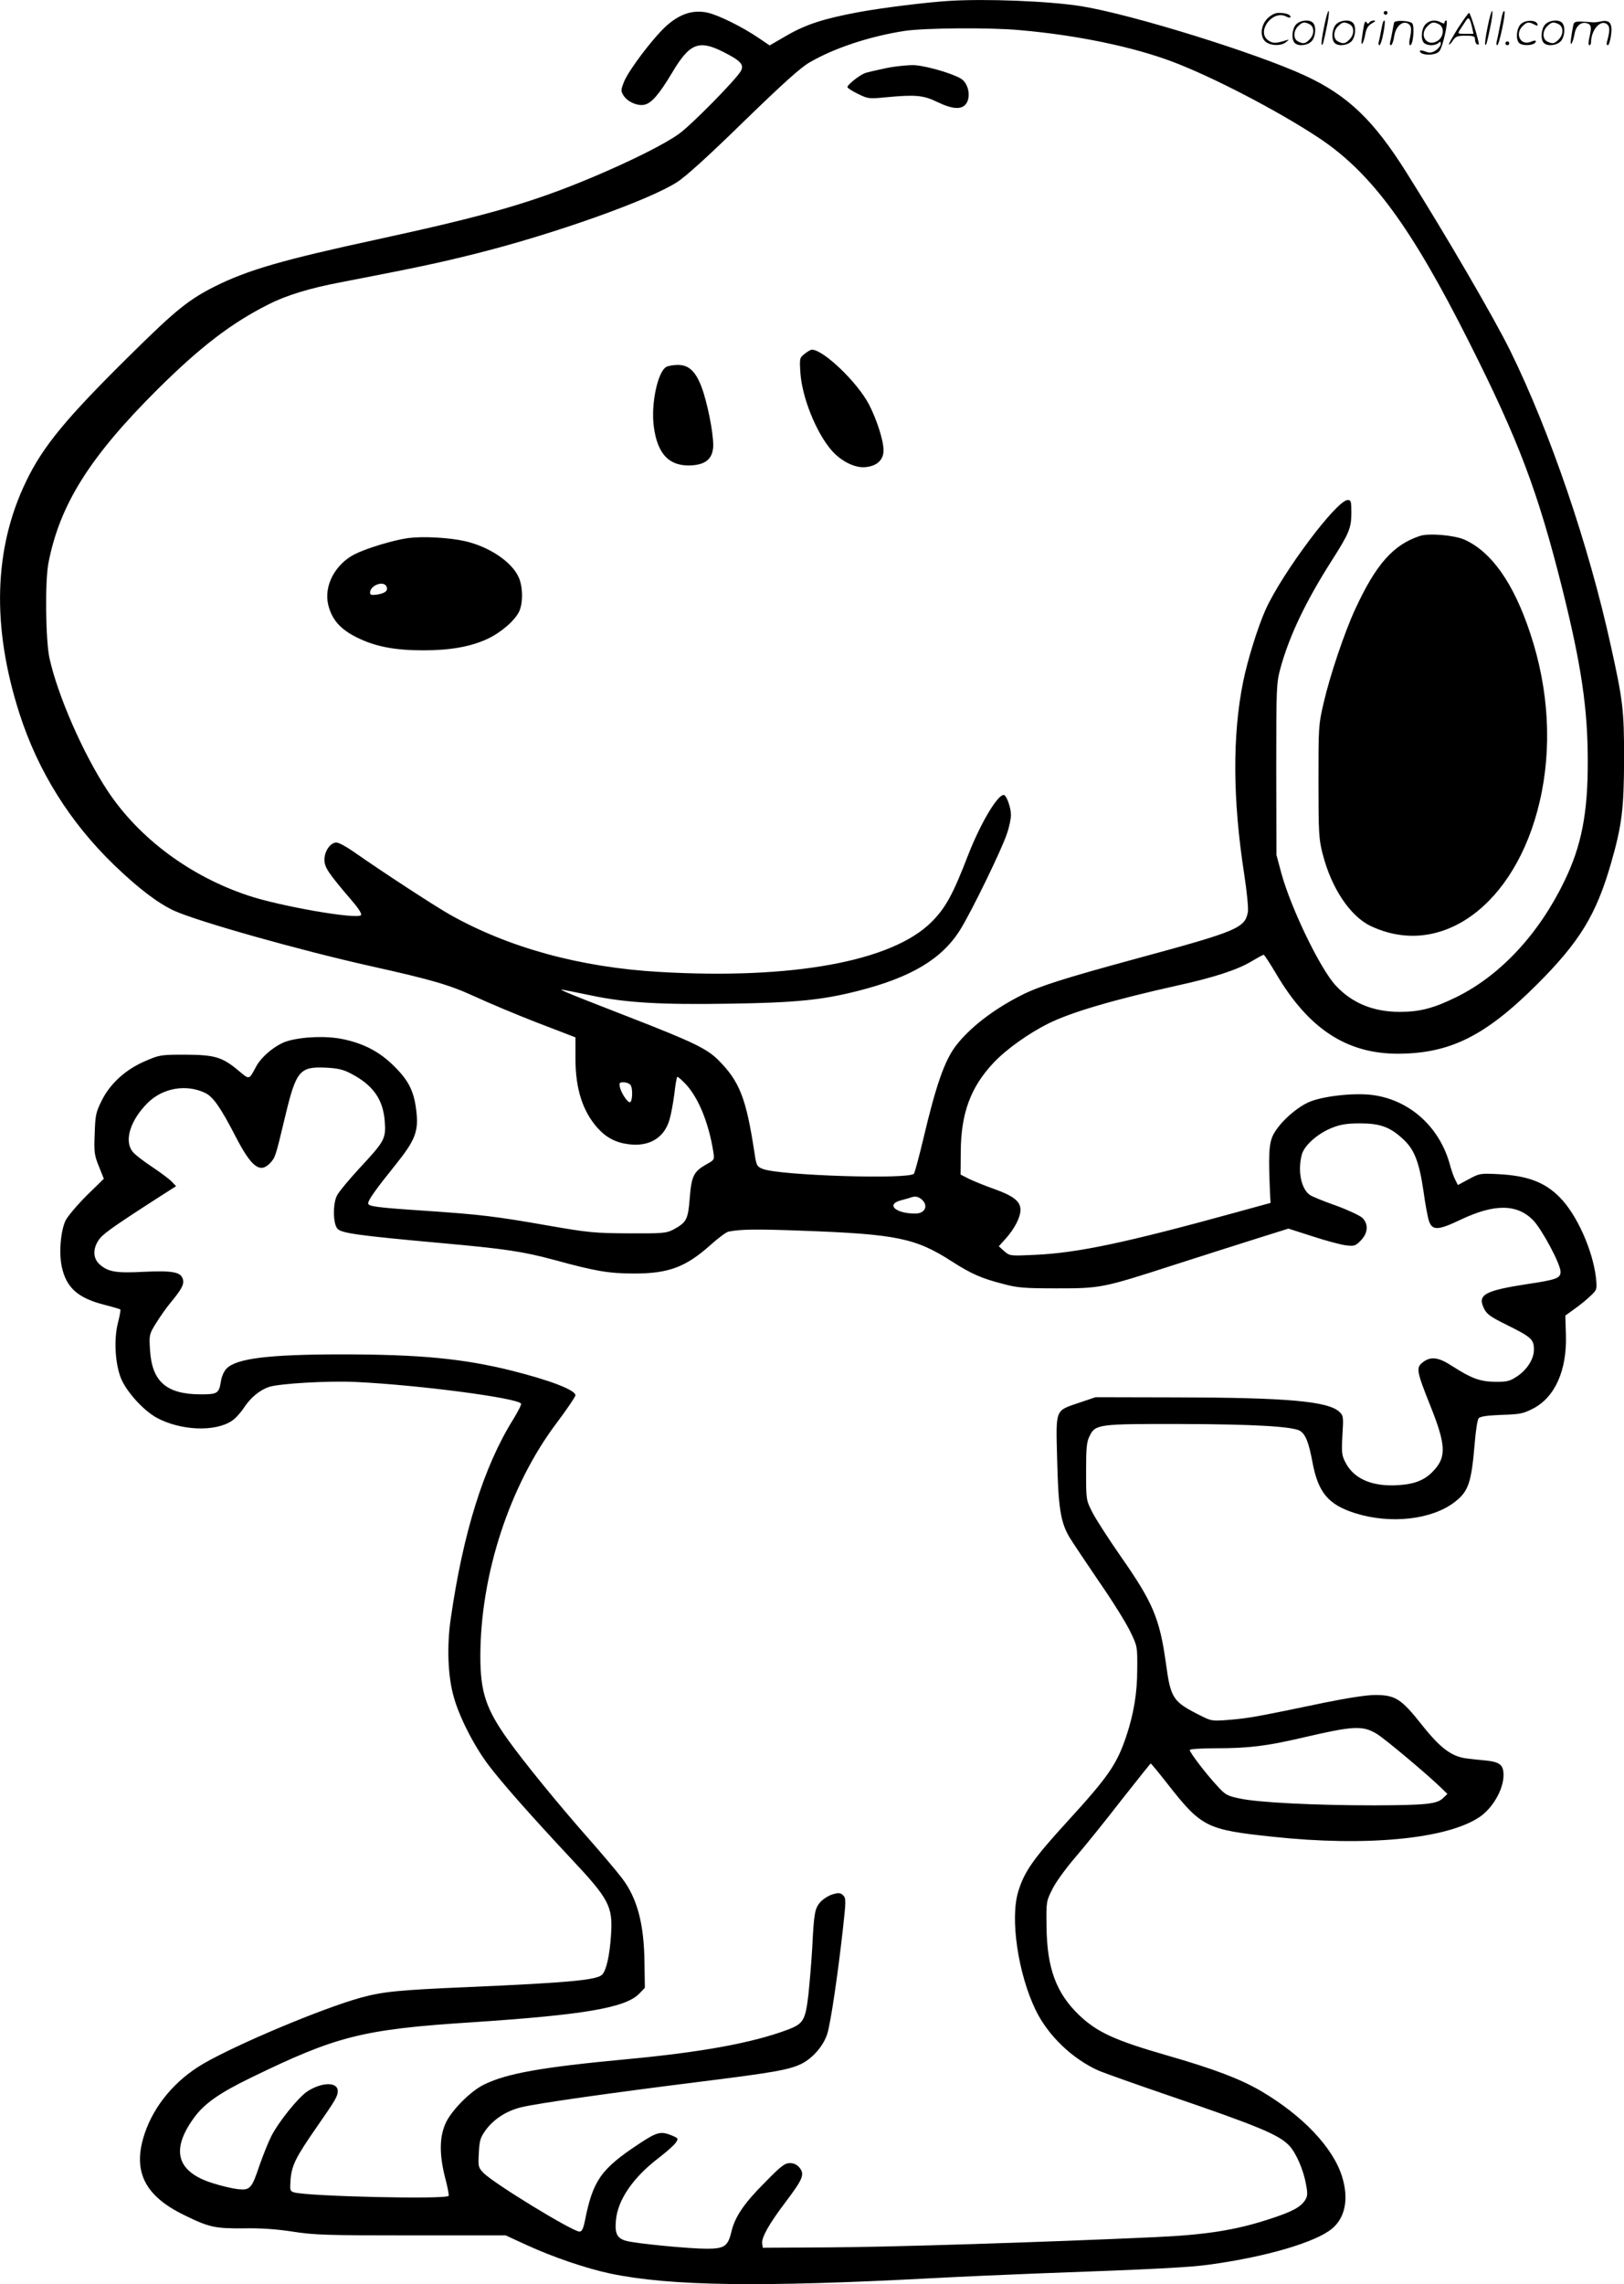 <svg version="1.0" xmlns="http://www.w3.org/2000/svg"
  viewBox="0 0 853.948 1200.388"
 preserveAspectRatio="xMidYMid meet">
<g transform="translate(-0.407,1200.769) scale(0.1,-0.1)"
fill="#000000" stroke="none">
<path d="M4995 12003 c-117 -7 -349 -36 -470 -58 -189 -35 -282 -65 -384 -124
l-90 -52 -59 40 c-86 58 -209 119 -267 132 -77 17 -147 -6 -220 -72 -71 -66
-197 -233 -220 -292 -17 -44 -17 -48 -1 -73 21 -32 72 -54 107 -47 38 7 78 53
147 168 92 155 140 175 269 110 91 -46 111 -67 93 -100 -23 -43 -260 -284
-326 -331 -77 -55 -249 -141 -455 -228 -317 -133 -553 -201 -1129 -326 -500
-108 -682 -161 -855 -247 -139 -70 -207 -125 -438 -353 -346 -341 -467 -487
-557 -675 -169 -351 -180 -761 -34 -1216 98 -305 266 -573 499 -798 129 -124
231 -201 316 -240 127 -57 658 -207 1034 -291 319 -71 412 -98 545 -159 69
-32 216 -94 327 -137 l203 -78 0 -112 c0 -159 38 -277 117 -365 46 -51 97 -77
165 -85 108 -13 186 35 213 131 8 27 19 88 25 134 5 46 12 86 15 89 3 3 23
-15 46 -39 67 -73 120 -204 144 -355 6 -41 6 -42 -36 -65 -67 -38 -79 -61 -88
-177 -9 -113 -16 -128 -86 -166 -37 -19 -54 -21 -235 -20 -181 1 -212 4 -430
42 -275 48 -350 57 -645 77 -256 17 -295 23 -295 39 0 17 42 76 142 200 104
129 123 177 112 278 -11 105 -38 163 -113 238 -77 78 -159 122 -271 146 -87
19 -216 14 -296 -10 -59 -18 -136 -81 -164 -135 -37 -69 -34 -68 -88 -23 -89
75 -127 86 -282 87 -131 0 -137 -1 -213 -34 -103 -44 -185 -119 -229 -209 -30
-60 -33 -77 -36 -172 -4 -96 -2 -113 22 -172 l26 -65 -90 -88 c-49 -49 -99
-108 -111 -131 -26 -55 -36 -171 -20 -244 24 -110 84 -164 226 -200 43 -11 80
-22 82 -24 2 -2 -3 -32 -12 -67 -23 -87 -16 -214 14 -292 28 -71 118 -171 189
-210 126 -68 309 -76 397 -15 17 11 45 42 62 68 36 54 82 92 132 109 55 18
314 33 456 26 333 -16 851 -84 869 -114 3 -4 -16 -41 -41 -82 -155 -248 -264
-596 -329 -1049 -21 -144 -15 -303 16 -410 29 -106 108 -260 184 -360 68 -90
217 -259 432 -489 201 -214 221 -252 211 -401 -7 -110 -25 -188 -47 -210 -28
-28 -176 -42 -705 -65 -373 -16 -447 -24 -565 -56 -205 -57 -652 -245 -829
-348 -146 -86 -256 -217 -306 -365 -66 -196 -3 -327 207 -429 132 -65 163 -71
313 -70 86 2 172 -4 257 -17 113 -18 181 -20 624 -20 l497 0 111 -51 c137 -63
313 -123 441 -150 314 -65 783 -72 1690 -24 149 8 398 19 555 25 614 22 799
32 900 46 302 41 563 118 649 190 69 58 88 157 52 273 -47 152 -207 321 -427
450 -108 63 -247 116 -494 187 -274 79 -365 121 -459 209 -123 117 -172 248
-174 470 -2 129 -1 132 31 195 17 36 73 112 123 170 50 58 158 192 240 298 83
105 152 192 154 192 2 0 42 -48 88 -107 179 -228 204 -241 553 -278 493 -53
919 -12 1090 105 69 48 124 145 124 219 0 52 -18 68 -87 76 -32 3 -79 8 -104
11 -82 10 -140 53 -240 179 -107 135 -138 155 -245 155 -42 0 -146 -16 -264
-40 -355 -74 -394 -81 -494 -90 -99 -8 -100 -8 -160 22 -145 73 -156 89 -181
273 -33 237 -68 321 -239 565 -63 91 -130 194 -148 230 -33 65 -33 65 -33 215
0 126 3 156 19 187 30 61 47 63 481 62 385 -1 587 -13 625 -36 29 -18 46 -61
65 -163 30 -161 83 -225 226 -270 185 -58 400 -34 521 58 74 57 89 100 107
315 5 62 14 119 20 126 8 10 45 15 120 18 96 3 114 6 166 33 115 59 179 201
173 387 l-3 102 50 36 c27 19 65 50 83 68 34 32 34 33 28 95 -17 145 -101 333
-191 423 -78 79 -169 113 -320 121 -97 5 -102 4 -157 -26 l-58 -31 -14 28 c-8
15 -19 47 -26 72 -52 200 -207 343 -401 372 -91 14 -252 -2 -332 -32 -71 -27
-166 -112 -199 -178 -22 -47 -25 -102 -15 -322 l2 -34 -175 -48 c-588 -162
-840 -215 -1065 -225 -129 -6 -131 -6 -160 19 l-29 26 36 40 c47 52 78 113 78
152 0 44 -37 73 -138 109 -48 17 -107 41 -132 53 l-45 23 1 120 c1 202 52 340
173 468 66 70 181 152 286 205 121 60 341 125 687 202 183 40 311 82 382 125
32 19 61 35 65 35 3 0 33 -45 66 -101 170 -288 370 -419 640 -419 274 1 459
93 731 364 225 225 311 366 389 636 58 201 68 288 69 550 0 257 -6 306 -70
595 -116 528 -319 1123 -529 1550 -82 167 -335 602 -546 937 -173 275 -308
404 -532 508 -257 119 -911 322 -1177 365 -169 27 -503 40 -695 28z m375 -154
c297 -26 589 -87 795 -164 211 -79 558 -259 774 -402 277 -184 485 -467 790
-1073 261 -518 362 -785 491 -1300 98 -393 133 -624 133 -900 1 -275 -33 -449
-124 -635 -134 -277 -336 -493 -564 -606 -122 -60 -194 -79 -301 -79 -138 0
-250 46 -335 137 -82 87 -236 406 -287 591 l-26 97 -1 450 c0 435 1 453 22
531 47 171 133 350 265 558 96 150 108 178 108 259 0 59 -2 67 -19 67 -58 0
-345 -384 -432 -576 -41 -92 -95 -265 -118 -379 -57 -280 -55 -620 5 -1008 15
-97 23 -183 20 -202 -16 -85 -55 -101 -586 -245 -379 -103 -511 -145 -602
-191 -150 -75 -277 -174 -349 -269 -58 -77 -103 -205 -168 -480 -23 -97 -46
-182 -51 -190 -20 -32 -713 -10 -796 25 -30 12 -33 18 -43 87 -44 287 -78 373
-192 487 -59 58 -133 94 -473 226 -160 62 -307 120 -326 129 -41 19 -53 20
139 -19 176 -37 362 -48 719 -42 347 5 488 19 677 67 280 71 443 168 539 323
58 93 219 423 245 504 12 34 21 78 21 98 0 39 -24 105 -38 105 -34 0 -123
-151 -188 -318 -79 -205 -118 -276 -191 -349 -207 -208 -733 -304 -1433 -263
-415 24 -791 127 -1100 301 -80 45 -362 229 -510 333 -36 25 -75 46 -87 46
-31 0 -63 -45 -63 -90 0 -41 20 -70 143 -214 39 -45 55 -72 49 -78 -23 -23
-430 48 -595 104 -305 102 -572 301 -736 548 -129 195 -263 501 -307 700 -20
94 -24 403 -5 500 60 307 217 557 575 913 224 222 388 348 584 446 92 47 218
85 377 115 403 78 518 102 716 152 407 102 910 281 1054 375 47 30 171 143
351 319 200 194 297 282 344 309 128 75 314 137 499 166 105 16 453 19 611 4z
m-3523 -5482 c117 -60 171 -135 180 -250 7 -94 1 -105 -132 -248 -58 -63 -112
-128 -120 -146 -21 -44 -20 -145 3 -172 20 -24 105 -36 546 -76 333 -30 430
-44 596 -89 216 -59 285 -71 420 -71 180 0 270 34 399 149 41 37 83 68 95 71
65 13 147 14 386 5 500 -18 599 -39 790 -162 100 -64 155 -89 270 -118 73 -20
112 -23 280 -23 231 0 240 1 620 124 140 45 332 106 427 136 l172 54 128 -41
c70 -23 149 -44 175 -47 43 -5 50 -3 77 25 39 39 42 88 8 120 -13 12 -75 41
-138 64 -63 22 -124 47 -136 55 -47 31 -67 128 -43 215 14 48 85 110 159 139
43 17 77 23 146 23 104 0 156 -18 223 -79 62 -55 88 -120 111 -276 10 -74 24
-146 30 -161 18 -48 49 -46 168 11 176 83 293 82 378 -3 46 -47 145 -231 145
-272 0 -33 -22 -42 -172 -64 -227 -35 -266 -56 -231 -128 15 -31 33 -44 120
-87 129 -64 143 -76 143 -130 0 -51 -39 -111 -97 -146 -31 -20 -50 -24 -108
-23 -79 1 -124 18 -224 82 -73 48 -114 53 -156 20 -36 -28 -32 -47 41 -230 79
-197 84 -264 22 -333 -46 -53 -99 -76 -188 -82 -138 -10 -237 32 -281 119 -20
38 -21 53 -16 144 6 96 5 102 -16 122 -59 56 -278 75 -852 76 l-430 1 -83 -28
c-132 -45 -126 -28 -119 -301 6 -252 18 -327 64 -406 15 -25 84 -128 154 -231
71 -102 145 -221 166 -265 38 -78 38 -80 37 -199 0 -127 -19 -236 -58 -353
-50 -147 -93 -210 -306 -443 -183 -200 -230 -267 -262 -373 -43 -142 -1 -430
92 -622 65 -134 193 -257 333 -319 29 -12 194 -71 367 -130 466 -159 579 -206
632 -262 37 -38 76 -129 89 -202 10 -52 9 -65 -5 -87 -25 -37 -69 -60 -186
-98 -180 -59 -336 -83 -600 -95 -585 -27 -1414 -53 -1725 -54 l-340 -2 -3 22
c-5 31 37 105 122 217 92 122 102 146 75 181 -14 17 -30 25 -52 25 -26 0 -47
-16 -132 -103 -108 -108 -157 -180 -175 -258 -18 -76 -37 -89 -129 -89 -94 0
-371 27 -423 41 -49 13 -62 38 -55 109 9 106 90 224 222 325 43 33 85 70 93
83 14 21 13 23 -21 37 -58 24 -78 19 -173 -44 -200 -132 -242 -192 -284 -403
-9 -44 -16 -58 -29 -58 -36 0 -454 255 -505 309 -27 28 -28 33 -24 104 3 65 8
81 35 119 44 60 111 103 190 122 90 21 463 74 918 131 403 50 488 65 552 96
60 29 119 97 138 161 18 61 55 311 81 545 17 152 17 164 2 180 -15 14 -23 15
-57 5 -22 -7 -51 -26 -65 -42 -28 -34 -32 -60 -41 -240 -4 -69 -13 -178 -20
-244 -16 -137 -26 -154 -112 -186 -184 -69 -455 -118 -843 -154 -447 -42 -629
-74 -750 -133 -69 -33 -168 -132 -200 -198 -35 -72 -37 -164 -7 -285 14 -52
23 -98 20 -102 -11 -20 -738 -3 -812 18 -22 7 -23 10 -19 68 7 76 27 116 138
276 100 144 110 161 110 189 0 49 -85 47 -161 -3 -48 -33 -150 -159 -189 -236
-16 -32 -43 -100 -61 -151 -41 -123 -50 -133 -114 -126 -27 3 -88 17 -134 32
-187 59 -220 172 -99 340 54 76 133 132 302 214 450 219 587 254 1162 291 589
39 808 76 880 151 l29 30 -2 132 c-2 204 -38 339 -118 444 -24 32 -105 128
-180 213 -157 178 -337 399 -420 515 -115 161 -145 250 -145 437 0 429 153
898 400 1226 55 73 100 140 100 147 0 28 -134 79 -337 130 -254 63 -483 85
-891 85 -382 0 -554 -21 -606 -74 -13 -12 -26 -41 -30 -66 -10 -65 -18 -70
-105 -70 -182 0 -258 67 -268 233 -5 80 -4 83 31 140 20 32 53 80 74 105 61
74 75 99 68 126 -10 39 -52 47 -206 40 -149 -8 -189 0 -234 41 -33 31 -34 80
-3 126 21 31 66 64 324 230 l83 53 -23 24 c-12 13 -59 48 -104 78 -44 29 -91
65 -102 80 -45 57 -12 164 79 255 79 79 203 101 303 53 42 -20 82 -78 160
-229 83 -161 129 -196 182 -139 27 29 28 33 79 246 57 238 76 261 211 255 62
-3 92 -9 132 -30z m1472 -61 c14 -16 11 -91 -3 -91 -13 0 -44 46 -52 78 -5 24
-3 27 19 27 13 0 30 -6 36 -14z m1533 -603 c35 -32 16 -73 -35 -73 -105 0
-157 49 -74 70 23 6 47 13 52 15 22 8 39 4 57 -12z m2391 -2807 c41 -24 267
-214 337 -282 l35 -34 -22 -21 c-32 -32 -86 -38 -363 -39 -313 0 -611 15 -707
36 -67 14 -76 19 -121 69 -59 64 -142 173 -142 186 0 5 62 9 138 9 172 0 268
12 452 55 270 63 318 66 393 21z M4670 11651 c-52 -11 -107 -23 -121 -29 -29
-12 -89 -60 -89 -72 0 -5 25 -21 56 -36 53 -26 59 -26 142 -18 158 15 200 12
274 -24 83 -40 131 -42 154 -7 21 33 13 91 -18 121 -26 26 -173 72 -252 79
-28 2 -93 -4 -146 -14z M4235 10148 c-27 -21 -27 -23 -22 -102 9 -127 82 -310
162 -403 50 -59 126 -97 182 -90 59 6 93 38 93 88 0 51 -35 161 -77 242 -61
116 -239 287 -300 287 -6 0 -23 -10 -38 -22z M3507 10079 c-45 -26 -81 -197
-65 -313 19 -147 83 -211 200 -204 69 5 103 31 111 85 8 45 -18 195 -50 298
-33 103 -71 145 -134 145 -24 0 -52 -5 -62 -11z M7470 9191 c-140 -46 -231
-149 -340 -385 -56 -121 -133 -349 -166 -493 -27 -115 -27 -126 -27 -413 0
-270 2 -303 22 -380 46 -180 144 -326 251 -378 371 -177 764 111 890 652 66
282 49 591 -50 887 -87 262 -203 427 -346 491 -53 23 -187 35 -234 19z M2150
9180 c-78 -11 -217 -53 -281 -85 -103 -53 -163 -166 -139 -266 19 -77 63 -128
150 -171 96 -48 199 -68 350 -68 141 0 249 19 337 60 71 33 144 96 167 144 21
45 20 131 -3 181 -37 81 -155 160 -283 189 -85 19 -219 26 -298 16z m-113
-256 c8 -21 -7 -34 -50 -41 -29 -4 -37 -2 -37 10 0 39 73 66 87 31z M6966
11864 c-10 -47 -15 -88 -12 -91 5 -6 9 7 30 110 7 37 10 67 6 67 -4 0 -15 -39
-24 -86z M7280 11940 c0 -5 5 -10 10 -10 6 0 10 5 10 10 0 6 -4 10 -10 10 -5
0 -10 -4 -10 -10z M7826 11864 c-10 -47 -15 -88 -12 -91 5 -6 9 7 30 110 7 37
10 67 6 67 -4 0 -15 -39 -24 -86z M7906 11939 c-3 -8 -10 -41 -16 -74 -6 -33
-14 -68 -16 -77 -3 -10 -1 -18 3 -18 10 0 46 171 38 178 -2 3 -7 -1 -9 -9z
M6669 11911 c-38 -38 -41 -101 -7 -125 29 -20 79 -20 104 0 18 14 18 15 1 10
-53 -17 -69 -17 -92 -2 -69 45 21 166 94 126 12 -6 21 -7 21 -1 0 12 -25 21
-62 21 -19 0 -39 -10 -59 -29z M7670 11859 c-28 -45 -49 -83 -47 -85 2 -3 12
7 21 21 14 21 24 25 66 25 43 0 50 -3 50 -19 0 -11 5 -23 10 -26 6 -3 10 -3
10 1 0 20 -44 164 -51 164 -4 0 -30 -37 -59 -81z m75 4 l7 -33 -42 0 c-42 0
-42 0 -28 23 8 12 21 32 29 44 15 25 22 18 34 -34z M6820 11880 c-22 -22 -27
-79 -8 -98 19 -19 66 -14 88 8 22 22 27 79 8 98 -19 19 -66 14 -88 -8z m71 0
c25 -14 25 -54 -1 -80 -23 -23 -33 -24 -61 -10 -25 14 -25 54 1 80 23 23 33
24 61 10z M7030 11880 c-22 -22 -27 -79 -8 -98 19 -19 66 -14 88 8 22 22 27
79 8 98 -19 19 -66 14 -88 -8z m71 0 c25 -14 25 -54 -1 -80 -23 -23 -33 -24
-61 -10 -25 14 -25 54 1 80 23 23 33 24 61 10z M7176 11874 c-3 -16 -8 -47
-11 -69 -8 -51 10 -26 19 27 5 27 15 42 34 53 18 10 22 14 10 15 -9 0 -20 -5
-24 -11 -5 -8 -9 -8 -14 1 -5 8 -10 3 -14 -16z M7277 11893 c-2 -4 -7 -26 -11
-48 -4 -22 -9 -48 -12 -57 -3 -10 -1 -18 4 -18 4 0 14 28 20 62 11 58 10 81
-1 61z M7335 11890 c-1 -3 -5 -23 -9 -45 -4 -22 -9 -48 -12 -57 -3 -10 -1 -18
4 -18 5 0 13 20 17 45 7 53 44 87 74 68 17 -11 19 -28 8 -80 -4 -18 -3 -33 2
-33 16 0 24 99 11 115 -12 14 -87 18 -95 5z M7500 11880 c-22 -22 -27 -79 -8
-98 7 -7 24 -12 38 -12 14 0 31 5 38 12 9 9 12 8 12 -5 0 -9 -12 -24 -26 -34
-21 -13 -32 -15 -55 -6 -16 6 -29 8 -29 3 0 -24 81 -27 102 -2 18 19 50 162
37 162 -5 0 -9 -5 -9 -10 0 -7 -6 -7 -19 0 -30 16 -59 12 -81 -10z m71 0 c29
-16 25 -65 -6 -86 -56 -37 -103 28 -55 76 23 23 33 24 61 10z M8001 11881
c-23 -23 -28 -80 -9 -99 19 -19 88 -13 88 9 0 5 -11 4 -24 -2 -54 -25 -89 38
-46 81 23 23 33 24 62 9 16 -9 19 -8 16 3 -8 22 -64 22 -87 -1z M8130 11880
c-22 -22 -27 -79 -8 -98 19 -19 66 -14 88 8 22 22 27 79 8 98 -19 19 -66 14
-88 -8z m71 0 c25 -14 25 -54 -1 -80 -23 -23 -33 -24 -61 -10 -25 14 -25 54 1
80 23 23 33 24 61 10z M8276 11871 c-3 -14 -8 -44 -11 -66 -8 -51 10 -26 19
27 8 41 35 63 66 53 22 -7 24 -21 11 -77 -5 -22 -5 -38 0 -38 5 0 9 6 9 13 0
68 51 125 85 97 15 -13 15 -35 -1 -92 -3 -10 -1 -18 4 -18 6 0 13 23 17 50 9
63 -5 84 -49 76 -17 -4 -35 -6 -41 -6 -101 8 -104 7 -109 -19z M7920 11780 c0
-5 5 -10 10 -10 6 0 10 5 10 10 0 6 -4 10 -10 10 -5 0 -10 -4 -10 -10z"/>
</g>
</svg>
